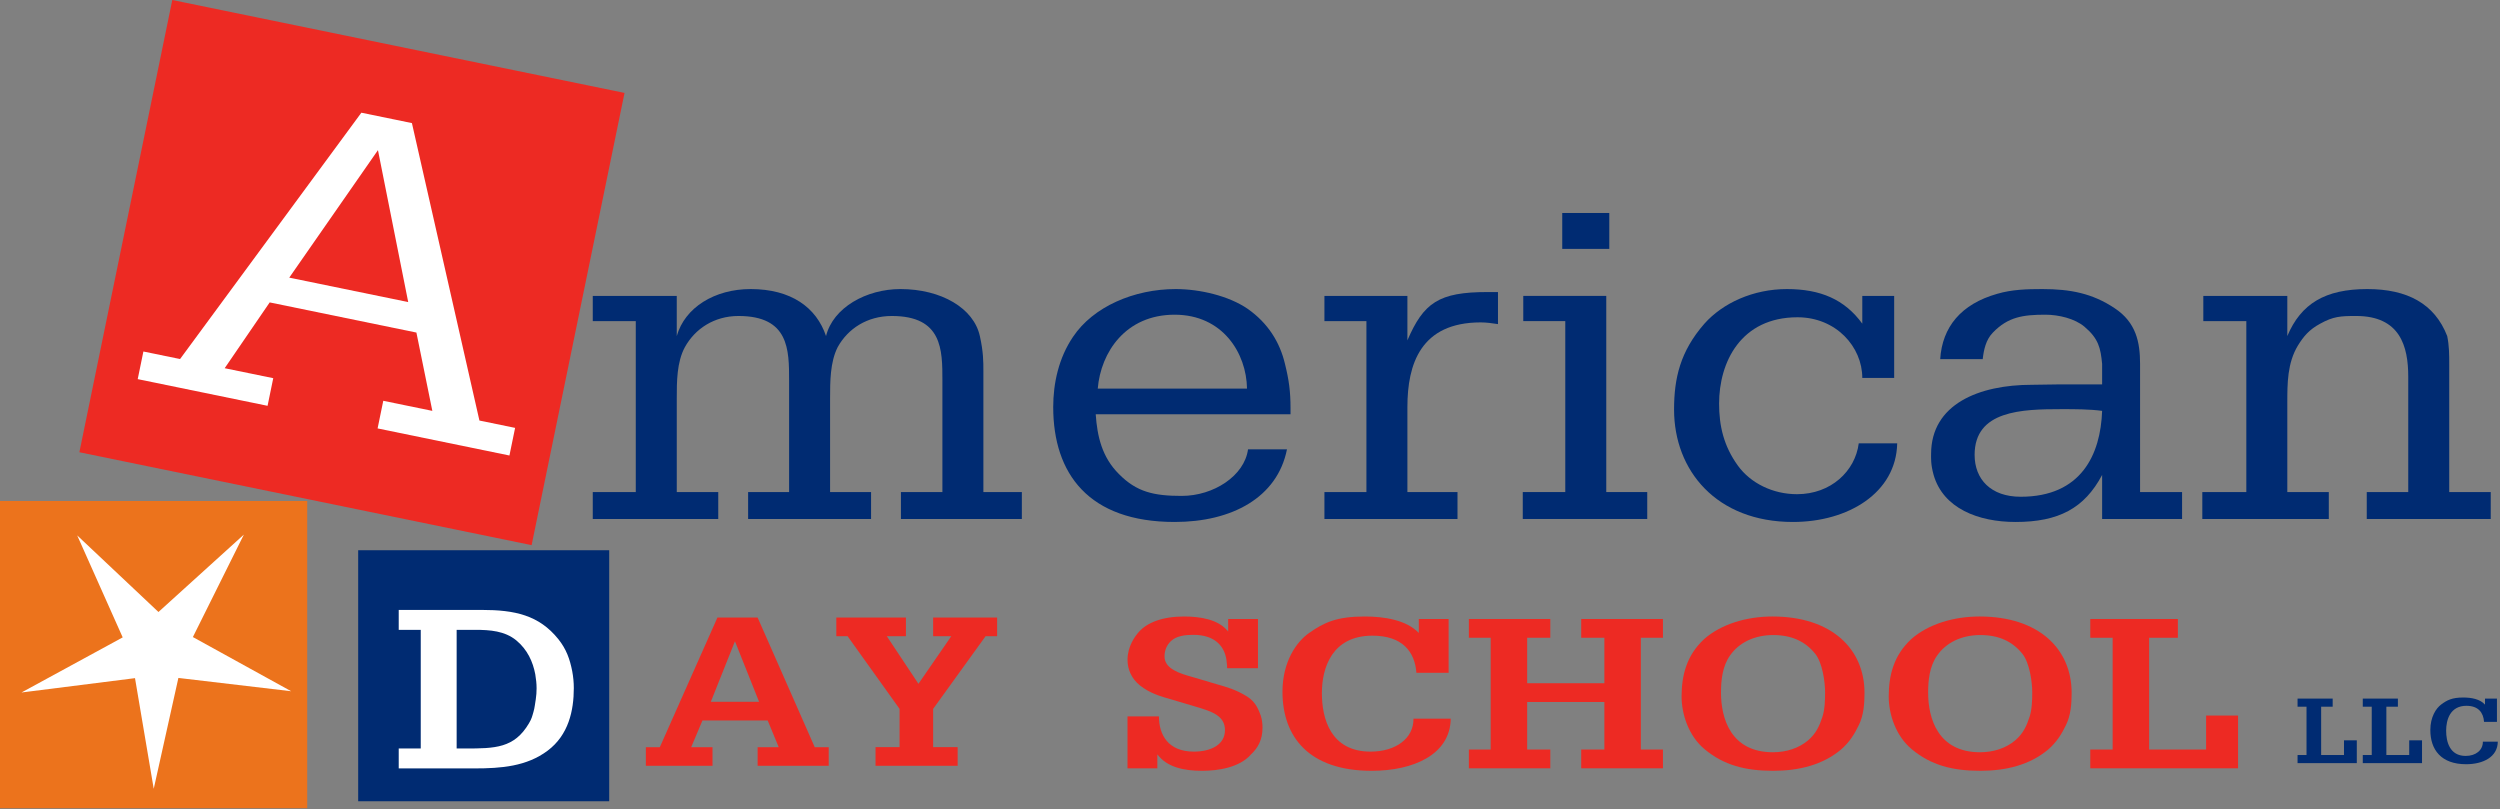 <?xml version="1.0" encoding="UTF-8" standalone="no"?><!DOCTYPE svg PUBLIC "-//W3C//DTD SVG 1.1//EN" "http://www.w3.org/Graphics/SVG/1.1/DTD/svg11.dtd"><svg width="100%" height="100%" viewBox="0 0 241 78" version="1.1" xmlns="http://www.w3.org/2000/svg" xmlns:xlink="http://www.w3.org/1999/xlink" xml:space="preserve" xmlns:serif="http://www.serif.com/" style="fill-rule:evenodd;clip-rule:evenodd;stroke-linejoin:round;stroke-miterlimit:1.414;"><rect x="0" y="0" width="241" height="78" fill="#808080" stroke="none"/><g><g><rect x="0" y="48.294" width="29.616" height="29.616" style="fill:#ec731c;"/><path d="M7.44,51.611l7.835,7.385l8.233,-7.46l-4.915,9.876l9.476,5.223l-10.873,-1.282l-2.377,10.688l-1.805,-10.668l-10.944,1.383l9.757,-5.312l-4.387,-9.833Z" style="fill:#fff;"/></g><g><g><path d="M60.205,8.957l-43.596,-8.957l-8.957,43.596l43.596,8.957l8.957,-43.596Z" style="fill:#ed2a23;"/><path d="M27.884,26.764l8.551,-12.291l2.916,14.647l-11.467,-2.356Zm-10.526,7.847l-3.535,-0.726l-0.547,2.663l12.518,2.572l0.547,-2.663l-4.682,-0.962l4.34,-6.343l14.143,2.906l1.536,7.55l-4.73,-0.972l-0.547,2.663l12.709,2.611l0.547,-2.663l-3.44,-0.707l-6.508,-28.674l-4.873,-1.002l-17.478,23.747Z" style="fill:#fff;fill-rule:nonzero;"/></g><g><path d="M65.24,28.525l-8.097,0l0,2.43l4.146,0l0,16.479l-4.146,0l0,2.596l12.097,0l0,-2.596l-4,0l0,-9.022c0,-1.607 0,-3.502 0.781,-4.944c0.975,-1.771 2.829,-3.007 5.17,-3.007c4.878,0 4.878,3.255 4.878,6.221l0,10.752l-3.951,0l0,2.596l11.853,0l0,-2.596l-3.951,0l0,-9.022c0,-1.607 0,-3.502 0.731,-4.944c0.976,-1.771 2.829,-3.007 5.22,-3.007c4.877,0 4.877,3.255 4.877,6.221l0,10.752l-3.999,0l0,2.596l11.657,0l0,-2.596l-3.707,0l0,-11.659c0,-0.906 0,-1.853 -0.341,-3.378c-0.586,-2.678 -3.707,-4.531 -7.658,-4.531c-3.268,0 -6.488,1.771 -7.17,4.531c-0.927,-2.76 -3.366,-4.531 -7.268,-4.531c-3.463,0 -6.341,1.771 -7.122,4.531l0,-3.872Z" style="fill:#002b72;fill-rule:nonzero;"/><path d="M124.407,39.36c0,-1.607 -0.147,-2.719 -0.537,-4.285c-0.488,-2.06 -1.609,-3.914 -3.609,-5.314c-1.805,-1.236 -4.585,-1.895 -6.927,-1.895c-3.999,0 -7.95,1.689 -9.901,4.614c-1.366,2.018 -1.903,4.449 -1.903,6.756c0,6.427 3.415,11.082 11.707,11.082c5.512,0 9.902,-2.348 10.828,-7.003l-3.755,0c-0.342,2.554 -3.317,4.49 -6.39,4.49c-2.683,0 -4.341,-0.371 -6.049,-2.101c-1.658,-1.648 -2.097,-3.667 -2.243,-5.768l18.779,0l0,-0.576Zm-18.584,-1.896c0.292,-3.501 2.682,-7.127 7.414,-7.127c4.634,0 6.926,3.708 6.975,7.127l-14.389,0Z" style="fill:#002b72;fill-rule:nonzero;"/><path d="M135.674,28.525l-7.999,0l0,2.43l4.048,0l0,16.479l-4.048,0l0,2.596l12.828,0l0,-2.596l-4.829,0l0,-8.198c0,-4.12 1.268,-8.157 7.073,-8.157c0.536,0 1.122,0.082 1.658,0.165l0,-3.09l-1.024,0c-4.683,0 -6.146,1.03 -7.707,4.655l0,-4.284Z" style="fill:#002b72;fill-rule:nonzero;"/><path d="M158.794,47.434l-3.95,0l0,-18.909l-8,0l0,2.43l4.049,0l0,16.479l-4.098,0l0,2.596l11.999,0l0,-2.596Zm-8.194,-26.902l0,3.461l4.536,0l0,-3.461l-4.536,0Z" style="fill:#002b72;fill-rule:nonzero;"/><path d="M182.598,36.435l0,-7.91l-3.073,0l0,2.677c-1.708,-2.348 -4.049,-3.336 -7.268,-3.336c-3.268,0 -6.195,1.359 -7.951,3.336c-2.341,2.678 -2.926,5.274 -2.926,8.281c0,5.891 4.097,10.835 11.462,10.835c5.317,0 9.951,-2.801 10.048,-7.58l-3.707,0c-0.341,2.678 -2.682,4.902 -5.951,4.902c-2.341,0 -4.487,-1.071 -5.706,-2.76c-1.366,-1.895 -1.805,-3.831 -1.805,-5.974c0,-3.996 2.097,-8.321 7.56,-8.321c3.707,0 6.244,2.842 6.244,5.85l3.073,0Z" style="fill:#002b72;fill-rule:nonzero;"/><path d="M202.645,50.03l7.707,0l0,-2.596l-4.049,0l0,-12.359c0,-2.101 -0.39,-3.996 -2.439,-5.356c-2.146,-1.442 -4.292,-1.853 -6.975,-1.853c-1.512,0 -2.926,0.041 -4.341,0.453c-3.512,0.988 -5.317,3.213 -5.512,6.303l4.098,0c0.097,-0.865 0.292,-1.854 0.975,-2.554c1.463,-1.525 2.927,-1.731 5.073,-1.731c1.268,0 2.829,0.371 3.756,1.154c1.366,1.153 1.561,2.06 1.707,3.584l0,1.978l-4,0c-0.927,0 -1.853,0.041 -2.78,0.041c-5.073,0 -9.707,1.854 -9.707,6.674c0,0.329 -0.048,0.988 0.244,2.018c0.927,3.214 4.293,4.532 7.902,4.532c4.146,0 6.634,-1.318 8.341,-4.532l0,4.244Zm-12.292,-6.18c0,-4.284 4.536,-4.408 8.39,-4.408c1.219,0 2.683,0 3.902,0.165c-0.146,4.202 -2,8.28 -7.853,8.28c-2.878,0 -4.439,-1.689 -4.439,-4.037Z" style="fill:#002b72;fill-rule:nonzero;"/><path d="M220.497,28.525l-8.097,0l0,2.43l4.146,0l0,16.479l-4.243,0l0,2.596l12.194,0l0,-2.596l-4,0l0,-8.61c0,-1.854 0,-3.831 1.025,-5.52c0.536,-0.866 1.073,-1.525 2.146,-2.102c1.268,-0.7 1.951,-0.741 3.463,-0.741c4.244,0 5.024,2.925 5.024,5.85l0,11.123l-4,0l0,2.596l11.951,0l0,-2.596l-4,0l0,-12.277c0,-0.947 0,-1.812 -0.195,-2.76c-1.22,-3.131 -3.854,-4.531 -7.707,-4.531c-4.048,0 -6.39,1.4 -7.707,4.531l0,-3.872Z" style="fill:#002b72;fill-rule:nonzero;"/></g></g><g><g><rect x="34.529" y="53.043" width="24.198" height="24.198" style="fill:#002b72;"/><path d="M45.79,60.716c1.465,0 2.855,0.107 3.966,1.003c1.087,0.897 1.617,2.07 1.845,3.287c0.075,0.469 0.126,0.874 0.126,1.344c0,0.363 -0.025,0.704 -0.076,1.046c-0.076,0.405 -0.101,0.832 -0.227,1.237c-0.127,0.448 -0.177,0.662 -0.43,1.089c-1.415,2.411 -3.284,2.432 -6.139,2.432l-0.834,0l0,-11.438l1.769,0Zm-0.051,13.359c2.577,0 5.028,-0.192 7.049,-1.707c2.021,-1.515 2.527,-3.863 2.527,-6.039c0,-0.534 -0.051,-1.089 -0.152,-1.622c-0.227,-1.153 -0.556,-2.113 -1.339,-3.094c-1.87,-2.326 -4.219,-2.817 -7.378,-2.817l-8.009,0l0,1.92l2.123,0l0,11.438l-2.123,0l0,1.921l7.302,0Z" style="fill:#fff;fill-rule:nonzero;"/></g><g><path d="M68.522,67.656l2.315,-5.808l0.024,0l2.316,5.808l-4.655,0Zm0.165,6.167l0,-1.796l-2.056,0l1.087,-2.575l6.286,0l1.063,2.575l-2.032,0l0,1.796l6.853,0l0,-1.796l-1.347,0l-5.506,-12.494l-3.875,0l-5.553,12.494l-1.347,0l0,1.796l6.427,0Z" style="fill:#ed2a23;fill-rule:nonzero;"/><path d="M80.62,61.329l1.087,0l5.01,7.006l0,3.692l-2.316,0l0,1.796l7.916,0l0,-1.796l-2.363,0l0,-3.692l5.057,-7.006l1.111,0l0,-1.796l-6.168,0l0,1.796l1.749,0l-3.166,4.591l-3.049,-4.591l1.843,0l0,-1.796l-6.711,0l0,1.796Z" style="fill:#ed2a23;fill-rule:nonzero;"/></g><g><path d="M121.27,64.415l0,-4.744l-2.875,0l0,1.206c-0.924,-1.166 -2.669,-1.447 -4.26,-1.447c-2.105,0 -3.542,0.603 -4.312,1.447c-0.411,0.443 -1.13,1.428 -1.13,2.734c0,0.925 0.385,1.81 1.207,2.473c0.924,0.724 1.873,1.025 3.105,1.367l2.362,0.703c1.411,0.423 2.72,0.825 2.72,2.232c0,1.407 -1.36,2.07 -3.003,2.07c-2.515,0 -3.362,-1.668 -3.362,-3.397l-3.029,0l0,5.006l2.875,0l0,-1.347c0.924,1.246 2.567,1.588 4.312,1.588c1.463,0 3.593,-0.282 4.723,-1.588c0.667,-0.623 1.103,-1.407 1.103,-2.573c0,-0.382 -0.051,-0.825 -0.179,-1.186c-0.308,-0.845 -0.616,-1.448 -1.566,-1.97c-0.873,-0.503 -1.694,-0.764 -2.721,-1.046l-2.233,-0.663c-1.232,-0.342 -2.746,-0.784 -2.746,-1.99c0,-0.563 0.18,-1.066 0.616,-1.488c0.539,-0.503 1.36,-0.603 2.156,-0.603c2.156,0 3.131,1.166 3.234,2.754c0.026,0.161 0.026,0.302 0.026,0.462l2.977,0Z" style="fill:#ed2a23;fill-rule:nonzero;"/><path d="M139.647,64.858l0,-5.187l-2.875,0l0,1.347c-1.18,-1.246 -3.311,-1.588 -5.21,-1.588c-2.721,0 -3.927,0.583 -5.364,1.588c-1.207,0.844 -2.567,2.754 -2.567,5.669c0,4.382 2.592,7.619 8.598,7.619c4.03,0 7.572,-1.568 7.623,-5.026l-3.593,0c0.026,1.91 -1.72,3.176 -4.132,3.176c-3.876,0 -4.697,-3.216 -4.697,-5.628c0,-2.493 1.001,-5.549 4.876,-5.549c2.849,0 4.081,1.508 4.235,3.579l3.106,0Z" style="fill:#ed2a23;fill-rule:nonzero;"/><path d="M149.451,74.065l0,-1.81l-2.232,0l0,-4.583l7.443,0l0,4.583l-2.233,0l0,1.81l7.879,0l0,-1.81l-2.13,0l0,-10.775l2.13,0l0,-1.809l-7.879,0l0,1.809l2.233,0l0,4.383l-7.443,0l0,-4.383l2.232,0l0,-1.809l-7.853,0l0,1.809l2.104,0l0,10.775l-2.104,0l0,1.81l7.853,0Z" style="fill:#ed2a23;fill-rule:nonzero;"/><path d="M170.934,61.219c1.797,0 3.106,0.623 4.055,1.809c0.693,0.865 0.95,2.694 0.95,3.719c0,0.744 -0.026,1.649 -0.257,2.352c-0.282,0.865 -0.59,1.588 -1.386,2.272c-0.872,0.744 -2.078,1.146 -3.387,1.146c-4.056,0 -5.005,-3.257 -5.005,-5.75c0,-1.166 0.128,-2.533 0.872,-3.578c0.847,-1.226 2.336,-1.97 4.158,-1.97Zm-0.077,-1.789c-2.464,0 -4.928,0.724 -6.57,2.171c-1.72,1.588 -2.182,3.538 -2.182,5.548c0,1.689 0.667,3.78 2.207,5.066c1.848,1.548 3.927,2.091 6.622,2.091c2.515,0 4.774,-0.583 6.519,-2.031c0.822,-0.703 1.335,-1.527 1.746,-2.392c0.462,-0.945 0.539,-2.05 0.539,-3.096c0,-4.201 -3.132,-7.357 -8.881,-7.357Z" style="fill:#ed2a23;fill-rule:nonzero;"/><path d="M190.903,61.219c1.796,0 3.105,0.623 4.055,1.809c0.693,0.865 0.95,2.694 0.95,3.719c0,0.744 -0.026,1.649 -0.257,2.352c-0.282,0.865 -0.59,1.588 -1.386,2.272c-0.873,0.744 -2.079,1.146 -3.388,1.146c-4.055,0 -5.005,-3.257 -5.005,-5.75c0,-1.166 0.128,-2.533 0.873,-3.578c0.847,-1.226 2.335,-1.97 4.158,-1.97Zm-0.077,-1.789c-2.464,0 -4.928,0.724 -6.571,2.171c-1.72,1.588 -2.182,3.538 -2.182,5.548c0,1.689 0.668,3.78 2.208,5.066c1.848,1.548 3.927,2.091 6.622,2.091c2.515,0 4.774,-0.583 6.519,-2.031c0.821,-0.703 1.335,-1.527 1.745,-2.392c0.462,-0.945 0.539,-2.05 0.539,-3.096c0,-4.201 -3.131,-7.357 -8.88,-7.357Z" style="fill:#ed2a23;fill-rule:nonzero;"/><path d="M215.748,74.065l0,-5.086l-3.08,0l0,3.276l-5.493,0l0,-10.775l2.772,0l0,-1.809l-8.444,0l0,1.809l2.156,0l0,10.775l-2.156,0l0,1.81l14.245,0Z" style="fill:#ed2a23;fill-rule:nonzero;"/></g></g><g><path d="M227.196,73.566l0,-2.198l-1.235,0l0,1.416l-2.202,0l0,-4.658l1.111,0l0,-0.782l-3.385,0l0,0.782l0.864,0l0,4.658l-0.864,0l0,0.782l5.711,0Z" style="fill:#002b72;fill-rule:nonzero;"/><path d="M233.483,73.566l0,-2.198l-1.235,0l0,1.416l-2.202,0l0,-4.658l1.111,0l0,-0.782l-3.385,0l0,0.782l0.864,0l0,4.658l-0.864,0l0,0.782l5.711,0Z" style="fill:#002b72;fill-rule:nonzero;"/><path d="M240.706,69.586l0,-2.242l-1.152,0l0,0.582c-0.474,-0.539 -1.328,-0.686 -2.089,-0.686c-1.091,0 -1.574,0.252 -2.151,0.686c-0.483,0.365 -1.029,1.191 -1.029,2.451c0,1.895 1.04,3.294 3.447,3.294c1.616,0 3.036,-0.678 3.056,-2.173l-1.44,0c0.01,0.826 -0.689,1.373 -1.657,1.373c-1.553,0 -1.883,-1.39 -1.883,-2.433c0,-1.078 0.402,-2.399 1.955,-2.399c1.142,0 1.636,0.652 1.698,1.547l1.245,0Z" style="fill:#002b72;fill-rule:nonzero;"/></g></g></svg>